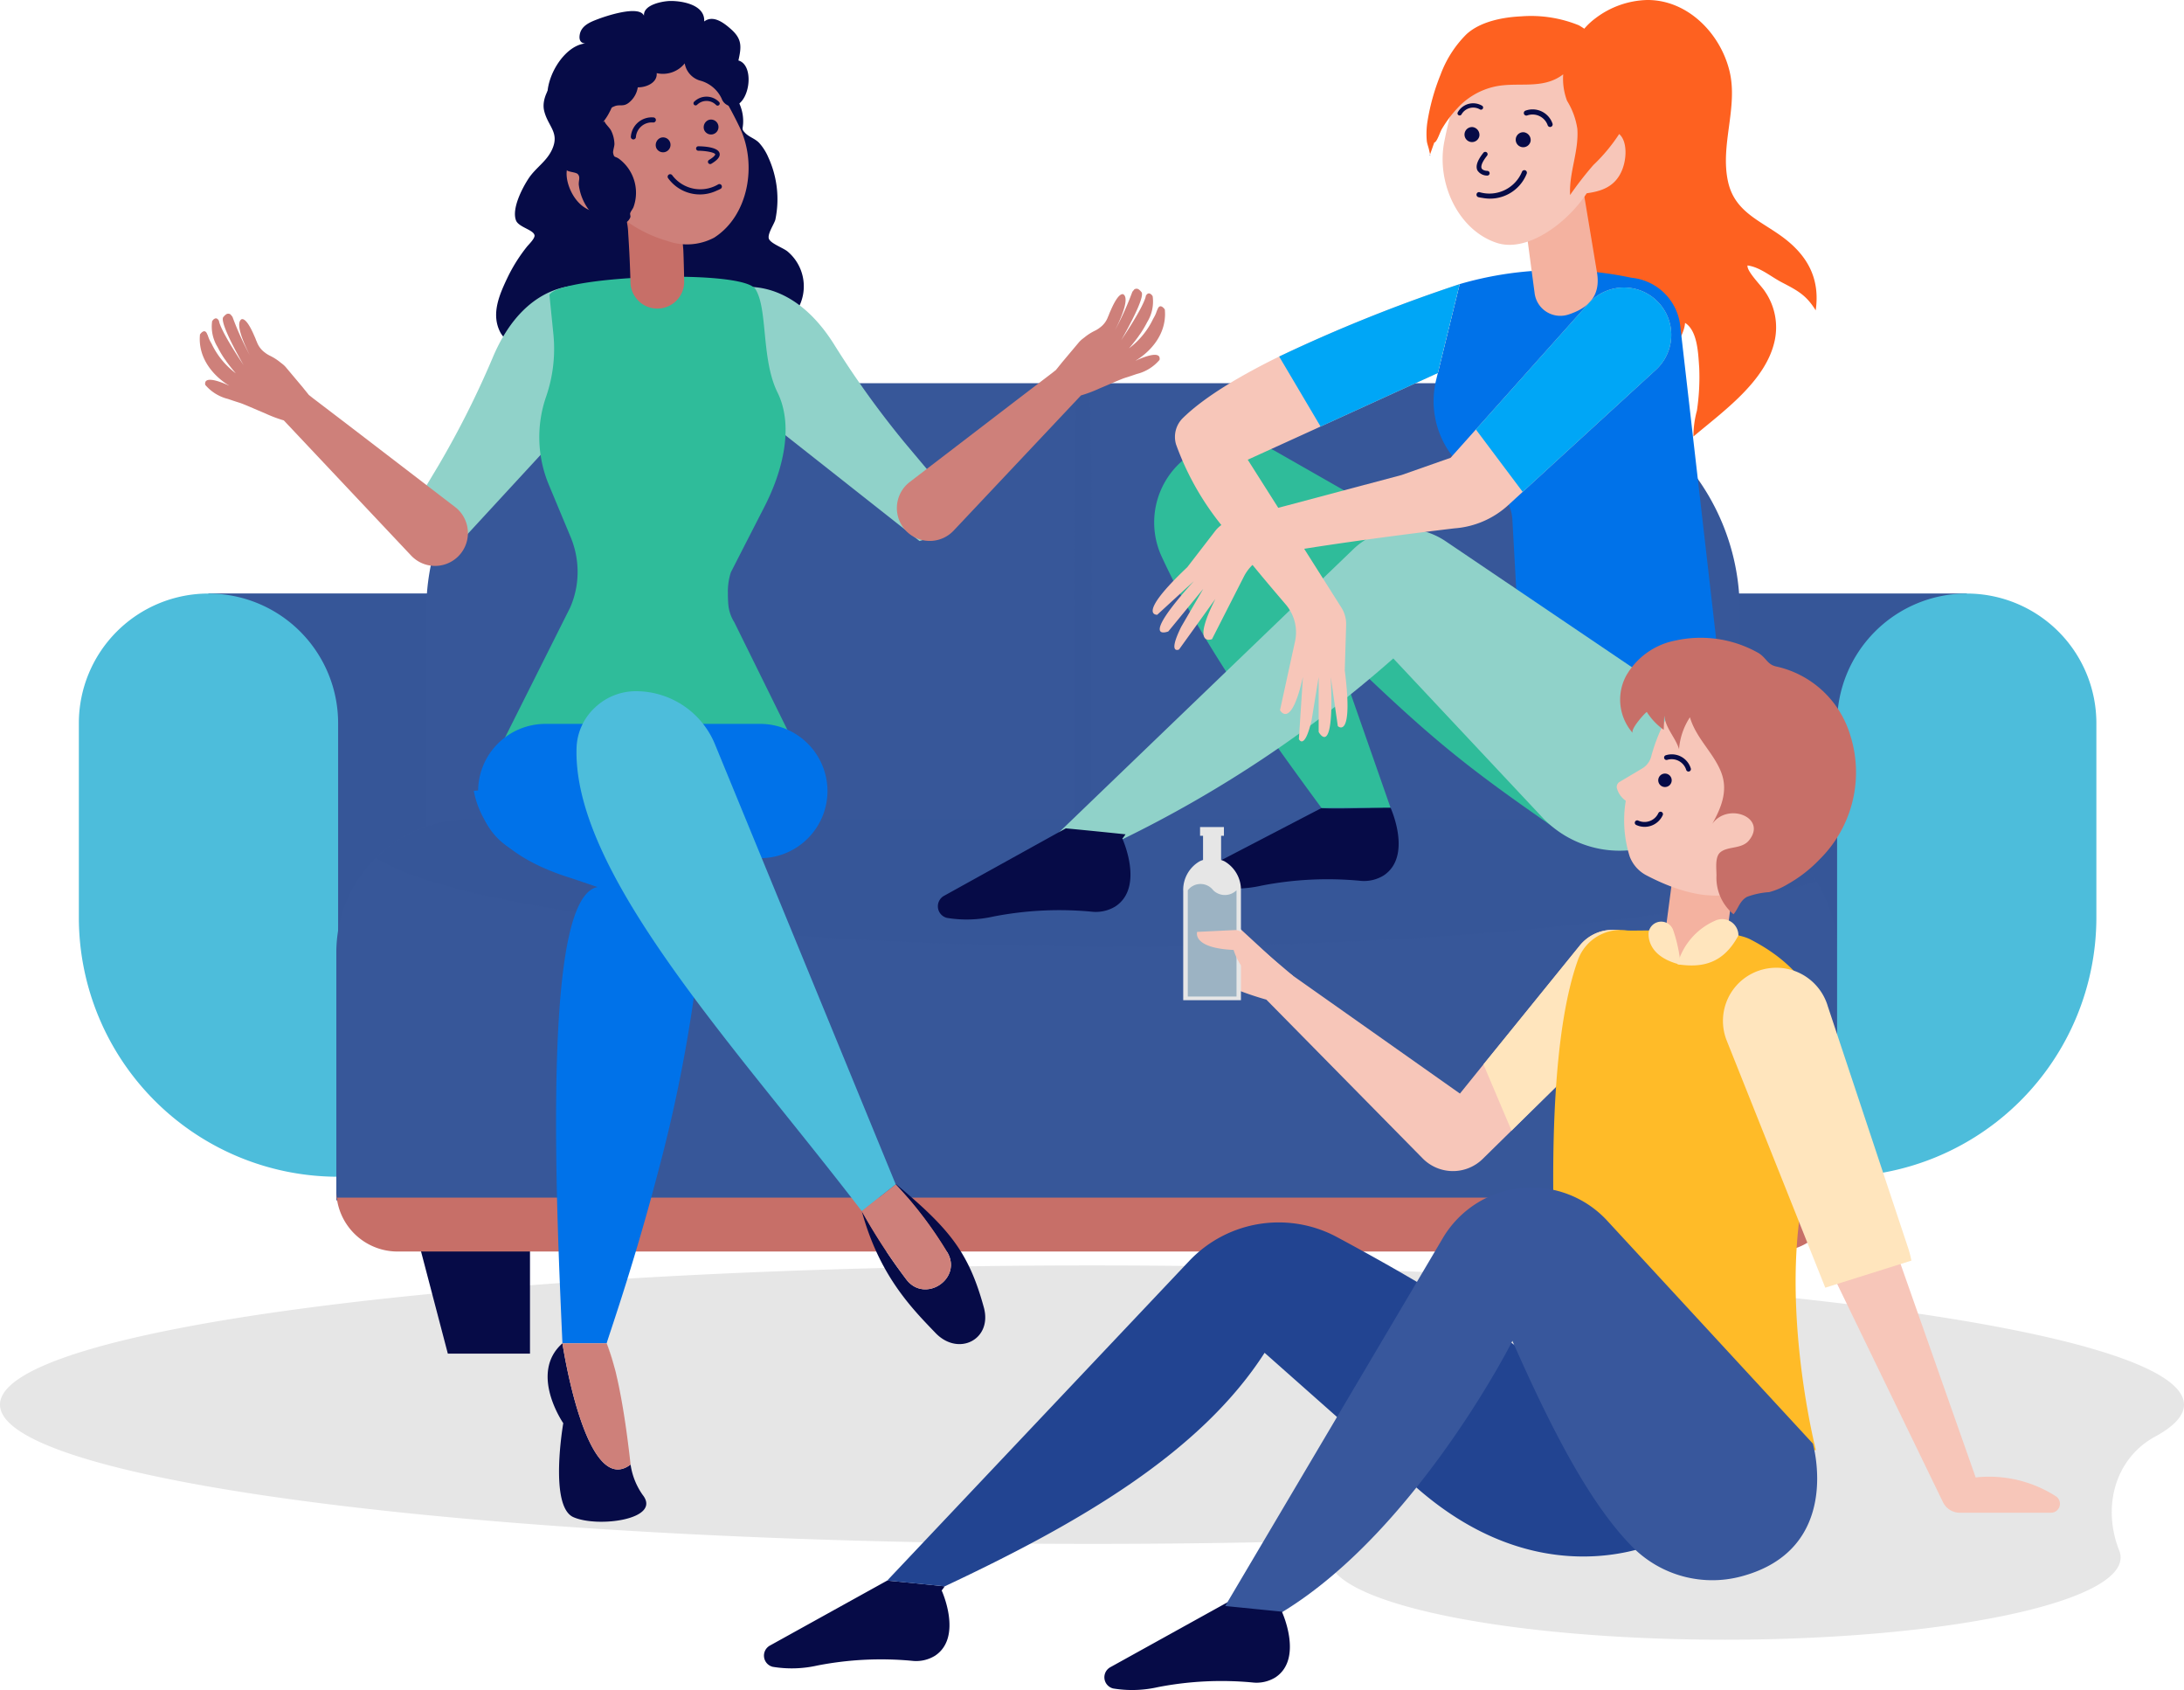 <svg xmlns="http://www.w3.org/2000/svg" viewBox="0 0 238.389 184.429"><path d="M238.389 153.282c0-8.39-53.366-15.192-119.195-15.192S0 144.892 0 153.282s53.365 15.192 119.194 15.192c9.212 0 18.179-.133 26.79-.385a2.668 2.668 0 00-.942 1.866c0 4.957 19.348 8.974 43.214 8.974 23.867 0 43.214-4.017 43.214-8.974a2.012 2.012 0 00-.148-.749c-1.872-4.698-.52-10.028 3.923-12.443 2.056-1.118 3.144-2.283 3.144-3.48z" fill="#e6e6e6" style="mix-blend-mode:multiply"/><path fill="#060b47" d="M57.85 147.713h-8.968l-3.189-12.157H57.85v12.157zm119.976 0h8.969l3.188-12.157h-12.157v12.157z"/><path d="M59.227 128.41a36.47 36.47 0 01-36.47-36.47V64.768h36.47z" fill="#375799"/><path d="M59.227 128.41a36.47 36.47 0 01-36.47-36.47V64.768h36.47z" fill="#375799" opacity=".5" style="mix-blend-mode:multiply"/><path d="M22.757 64.769a14.15 14.15 0 0114.15 14.15v49.49a28.3 28.3 0 01-28.3-28.299V78.919a14.15 14.15 0 0114.15-14.15z" fill="#4dbddb"/><path d="M178.204 64.769h36.47v48.286a15.355 15.355 0 01-15.355 15.354h-21.115V64.77z" fill="#375799"/><path d="M178.204 64.769h36.47v48.286a15.355 15.355 0 01-15.355 15.354h-21.115V64.77z" fill="#375799" opacity=".5" style="mix-blend-mode:multiply"/><path d="M189.895 66.65v31.454H46.53V66.649a24.8 24.8 0 0124.84-24.83h93.694a24.799 24.799 0 0124.831 24.83z" fill="#375799"/><path d="M119.194 66.65v31.454h-1.963V66.649c0-3.814.011-7.415.032-10.64.055-8.389.172-14.19.308-14.19h1.283c.136 0 .253 5.801.308 14.19.02 3.225.032 6.826.032 10.64z" fill="#375799" opacity=".5" style="mix-blend-mode:multiply"/><path d="M200.525 103.946v27.042H36.711v-27.042A14.545 14.545 0 0151.257 89.39H185.97a14.572 14.572 0 0114.555 14.556z" fill="#375799"/><path d="M214.674 64.769a14.15 14.15 0 0114.15 14.15v21.191a28.3 28.3 0 01-28.3 28.3V78.917a14.15 14.15 0 0114.15-14.15z" fill="#4dbddb"/><path d="M193.833 136.57H43.399a6.692 6.692 0 01-6.692-6.691v.812h163.817v-.812a6.692 6.692 0 01-6.691 6.691z" fill="#c76f68"/><path d="M198.284 96.197c-13.542 4.209-42.308 7.11-75.608 7.11-39.732 0-73.002-4.128-81.674-9.687a14.517 14.517 0 0110.255-4.23H185.97a14.515 14.515 0 0112.314 6.807z" fill="#375799" opacity=".5" style="mix-blend-mode:multiply"/><path d="M62.654 7.519c-1.659.227-3.696 2.705-3.262 4.555.406 1.73 1.721 2.36.87 4.236-.603 1.325-1.784 1.98-2.567 3.167-.686 1.04-1.86 3.294-1.373 4.574.282.742 1.893 1.014 2.022 1.613.075.35-.668 1.046-.858 1.293a17.862 17.862 0 00-2.017 3.182c-.915 1.915-1.954 4.139-.816 6.205a4.11 4.11 0 003.844 1.908c1.07.008 2.136-.815 3.083-.775a3.736 3.736 0 002.138 2.822c2.09 1.1 4.789.891 7.064.659a9.465 9.465 0 005.92-2.463c.557-.555 1.722-1.903 1.031-2.714 2.59 1.21 8.281.216 9.593-2.558a4.966 4.966 0 00-1.313-5.741c-.43-.401-1.85-.878-2.078-1.405-.216-.498.544-1.585.694-2.093a10.959 10.959 0 00-.775-6.835 5.689 5.689 0 00-.974-1.539c-.434-.473-1.114-.657-1.524-1.08-.437-.45-.278-.426-.243-1.06.142-2.562-1.873-4.55-3.934-5.82a9.542 9.542 0 00-7.404-.757 2.916 2.916 0 00.049-.289c-2.012-.295-5.4 2.07-6.09 3.923" fill="#060b47"/><path d="M63.826 31.191s-6.228-1.012-9.962 7.636a100.688 100.688 0 01-5.98 11.928l-2.954 4.927A3.9 3.9 0 0048 61.577l15.5-16.814zm16.12.333s5.99-1.982 11.041 5.97a100.715 100.715 0 007.785 10.836l3.695 4.4a3.9 3.9 0 01-2.102 6.305l-17.958-14.16z" fill="#90d2c9"/><path d="M80.154 67.906a4.366 4.366 0 01-.66-1.978 14.036 14.036 0 01-.042-1.191 6.83 6.83 0 01.322-2.282l1.673-3.271 2.028-3.955c1.944-3.812 3.22-8.697 1.386-12.415-1.791-3.634-1.034-9.086-2.403-11.266-1.461-2.23-21.226-1.475-22.486.625l.44 4.378a15.985 15.985 0 01-.812 6.761 13.49 13.49 0 00.28 9.525l2.112 5.062.321.77a9.97 9.97 0 01.718 3.169 9.724 9.724 0 01-.794 4.454l-8.781 17.515c12.398 8.638 23.572 6.364 32.724-3.685z" fill="#2fbc9a"/><path d="M74.68 30.665a2.925 2.925 0 01-2.913 3.007 2.895 2.895 0 01-2.427-1.267 2.815 2.815 0 01-.521-1.574 131.992 131.992 0 00-.25-5.388 7.027 7.027 0 00-.236-1.61l3.754.52 2.273.308.213 2.452c.024.189.06 1.48.095 2.865 0 .225 0 .462.012.687z" fill="#c76f68"/><path d="M80.718 13.85c1.983 4.105.97 9.713-2.776 12.088a6.314 6.314 0 01-5.08.362 14.702 14.702 0 01-5.69-3.127c-1.496.166-3.19.165-4.413-1.56-.968-1.361-1.377-3.529-.165-4.15a2.272 2.272 0 011.358-.153c-.824-4.673.377-10.766 3.395-12.332a7.763 7.763 0 012.869-.917c3.194-.324 6.67 1.856 10.502 9.789z" fill="#ce807a"/><path d="M77.586 17.895a.245.245 0 00.056-.024c.448-.27 1.027-.682.898-1.158-.18-.66-1.68-.744-2.315-.75a.243.243 0 10-.005.486c.899.009 1.798.199 1.85.392 0 .002.017.194-.677.612a.243.243 0 00.193.442zm.659 2.902a3.907 3.907 0 00.412-.192.278.278 0 00.105-.376.27.27 0 00-.378-.105 3.83 3.83 0 01-5.001-.991.277.277 0 10-.444.33 4.277 4.277 0 005.306 1.334zm-6.609-4.65a.814.814 0 10.472-1.11.854.854 0 00-.472 1.11zm5.235-1.946a.814.814 0 10.472-1.108.854.854 0 00-.472 1.108zm-7.658 1.002a.277.277 0 00.196-.226 1.737 1.737 0 011.881-1.611.276.276 0 10.05-.55 2.28 2.28 0 00-2.48 2.082.276.276 0 00.236.313.267.267 0 00.117-.008zm6.619-3.721a.232.232 0 00.248-.036 1.459 1.459 0 012.08.01.232.232 0 10.334-.323 1.914 1.914 0 00-2.719-.038.232.232 0 00-.022.328.224.224 0 00.079.06z" fill="#060b47"/><path d="M82.996 93.647h-23.48a7.349 7.349 0 01-7.328-7.327 7.349 7.349 0 017.327-7.327h23.48a7.349 7.349 0 017.328 7.327 7.349 7.349 0 01-7.327 7.327z" fill="#0072e9"/><path d="M61.391 146.585s2.53 16.963 7.438 13.229a7.653 7.653 0 001.326 3.322c2.103 2.667-4.878 3.597-7.56 2.423-2.698-1.173-1.113-10.257-1.113-10.257s-3.78-5.456-.09-8.717z" fill="#060b47"/><path d="M75.733 108.849a162.057 162.057 0 01-3.963 19.264c-2.682 10.257-5.548 18.289-5.548 18.472h-4.83c-.306-6.722-.595-13.747-.672-20.301-.182-15.667.671-28.775 4.512-29.49-.29-.077-2.866-.976-3.155-1.052-5.67-1.814-9.465-4.756-10.364-9.45a63.5 63.5 0 0111.766.244c5.898.747 11.933 2.728 12.635 7.636a55.552 55.552 0 01-.381 14.677z" fill="#0072e9"/><path d="M97.77 129.24l-3.703 2.927c-3.917-5.106-8.184-10.333-12.284-15.485C71.68 103.941 62.671 91.52 62.93 81.674a6.282 6.282 0 011.966-4.42 6.481 6.481 0 014.496-1.828 9.328 9.328 0 018.642 5.776l12.04 29.293z" fill="#4dbddb"/><path d="M102.114 145.457c-2.59-2.698-6.127-6.249-8.047-13.29a63.928 63.928 0 004.908 7.514c2.027 2.53 6.035-.122 4.465-2.957a43.321 43.321 0 00-5.67-7.483l.031-.03c5.776 4.846 7.91 7.345 9.587 13.457.96 3.505-2.774 5.395-5.274 2.789z" fill="#060b47"/><path d="M68.829 159.814c-4.908 3.734-7.438-13.23-7.438-13.23h4.831a27.075 27.075 0 01.839 2.607c.091.305.167.61.228.899.122.518.244 1.067.35 1.63.488 2.455.87 5.213 1.19 8.094z" fill="#ce807a"/><path d="M66.237 146.585a23.902 23.902 0 01.824 2.606 27.075 27.075 0 00-.839-2.606z" fill="#f5b793"/><path d="M98.975 139.68a63.928 63.928 0 01-4.908-7.513l3.704-2.926a43.321 43.321 0 015.67 7.483c1.569 2.835-2.44 5.487-4.466 2.957zm27.593-100.658a.395.395 0 01.012.128v.013a.353.353 0 01-.012.102c-.013.013-.013.038-.039.05a4.746 4.746 0 01-2.454 1.496c-.409.14-.818.282-1.24.41-.46.14-1.674.69-2.811 1.162a14.502 14.502 0 01-2.033.767l-13.899 14.752a3.586 3.586 0 01-6.193-2.336 3.586 3.586 0 011.402-2.969l11.93-9.14 3.603-2.748.435-.345.013-.013a.418.418 0 01.076-.102c.064-.077.154-.192.256-.32.038-.05.077-.09.115-.14l.205-.256 1.879-2.236.153-.154c.153-.14.32-.256.46-.37a5.75 5.75 0 011.074-.678 3.202 3.202 0 00.524-.32c.012-.025.038-.025.064-.05a2.504 2.504 0 00.856-1.164c.038-.076.064-.14.09-.204.063-.18.14-.345.204-.486.958-2.224 1.419-1.725 1.419-1.725.651.536-.422 2.85-.959 3.898a32.1 32.1 0 001.892-4.18 1.08 1.08 0 01.179-.217v-.025a.413.413 0 01.575 0 1.002 1.002 0 01.217.217c.447.32-.83 2.837-1.636 4.307-.256.473-.46.83-.55.984.243-.37.473-.715.678-1.035 2.02-3.131 2.02-3.822 2.02-3.822.165-.268.319-.293.447-.23.05.013.076.052.115.064a.81.81 0 01.153.18c.026.012.026.025.026.025a4.253 4.253 0 01-.588 2.824 11.476 11.476 0 01-.806 1.355.775.775 0 00-.127.18c-.524.728-.972 1.239-1.061 1.341a8.692 8.692 0 002.607-3.157c.013-.038.038-.064.051-.102a.522.522 0 00.064-.115 2.933 2.933 0 00.294-.652.157.157 0 01.026-.038.326.326 0 01.064-.166c.255-.729.715-.141.792-.026a.013.013 0 00.013.013 6.5 6.5 0 01.025.486c0 3.208-2.94 4.946-3.22 5.1a1.067 1.067 0 00.242-.103c1.93-.83 2.327-.511 2.378-.23zM22.403 41.747a.393.393 0 00-.013.128v.013a.353.353 0 00.013.102c.013.013.013.038.038.051a4.746 4.746 0 002.454 1.496c.41.14.818.28 1.24.409.46.14 1.674.69 2.812 1.163a14.488 14.488 0 002.032.767l13.9 14.752a3.586 3.586 0 006.193-2.337 3.585 3.585 0 00-1.403-2.969l-11.928-9.14-3.605-2.748-.434-.345-.013-.013a.416.416 0 00-.077-.102c-.064-.077-.153-.192-.255-.32-.039-.05-.077-.089-.116-.14l-.204-.256-1.879-2.236-.153-.154c-.154-.14-.32-.255-.46-.37a5.755 5.755 0 00-1.074-.678 3.197 3.197 0 01-.524-.32c-.013-.025-.038-.025-.064-.05a2.504 2.504 0 01-.856-1.164c-.039-.076-.064-.14-.09-.204-.064-.179-.14-.345-.204-.486-.959-2.224-1.419-1.725-1.419-1.725-.652.537.422 2.85.959 3.898a32.104 32.104 0 01-1.892-4.18 1.08 1.08 0 00-.179-.217v-.025a.414.414 0 00-.575 0 1.003 1.003 0 00-.217.217c-.448.32.83 2.838 1.636 4.307.255.473.46.831.55.985-.244-.371-.474-.716-.678-1.036-2.02-3.131-2.02-3.821-2.02-3.821-.166-.269-.32-.294-.447-.23-.051.012-.077.05-.115.063a.815.815 0 00-.153.18c-.026.012-.026.025-.026.025a4.254 4.254 0 00.588 2.825 11.49 11.49 0 00.805 1.354.778.778 0 01.128.18c.524.728.971 1.24 1.06 1.341a8.692 8.692 0 01-2.607-3.157c-.012-.038-.038-.063-.05-.102a.518.518 0 01-.065-.115 2.934 2.934 0 01-.294-.652.158.158 0 00-.025-.038.325.325 0 00-.064-.166c-.256-.729-.716-.14-.792-.026a.013.013 0 01-.013.013 6.509 6.509 0 00-.026.486c0 3.208 2.94 4.946 3.221 5.1a1.068 1.068 0 01-.243-.103c-1.93-.83-2.326-.511-2.377-.23z" fill="#ce807a"/><path d="M80.6 6.6c.333-1.484.417-2.323-.797-3.405-.786-.7-1.949-1.597-2.939-.853C76.974.535 74.511.098 73.19.106c-.78.004-3.007.38-2.896 1.609-.547-1.23-4.393.129-4.995.358-.791.302-1.832.679-2.016 1.688-.133.73.198 1.057.89.974-3.454-.1-6.76 7.619-2.203 8.419-.302.815-.945 1.288-1.027 2.31-.092 1.158-.017 2.553.994 3.16.26.155.944.177 1.128.373.303.321.087.662.11 1.159a5.712 5.712 0 001.98 3.674 2.995 2.995 0 002.92.578 1.164 1.164 0 00.723-.693c.056-.123-.053-.332-.008-.463.086-.246.29-.45.374-.7a4.62 4.62 0 00-1.627-5.244c-.428-.284-.501-.065-.61-.608-.046-.235.148-.725.139-1.007a3.476 3.476 0 00-.358-1.433c-.186-.362-.7-.785-.722-1.039l-.191.137a6.057 6.057 0 00.78-1.209c.243-.439.084-.378.489-.549.604-.254.985.115 1.632-.441a2.667 2.667 0 00.92-1.632c.822.031 2.155-.448 2.063-1.547a3.046 3.046 0 003.06-1.065 2.374 2.374 0 001.534 1.835c.042.015.094.03.155.046a3.627 3.627 0 012.346 1.973 1.257 1.257 0 001.12.834c1.936-.047 2.561-4.486.706-5.003z" fill="#060b47"/><path d="M194.407 25.743c-2.425-1.742-5.07-2.693-5.785-5.909-.892-4.015 1.126-8.14.154-12.099-1.016-4.135-4.6-7.761-8.978-7.735a9.713 9.713 0 00-5.666 2.006 7.368 7.368 0 00-2.874 4.739l.785.078c-.921 2.521-2.035 4.921-2.369 7.62a31.365 31.365 0 001.033 10.988c.968 4.145 3.09 6.528 6.182 9.263a6.271 6.271 0 012.122 4.919 10.601 10.601 0 01-.4 2.949c.794-.878 1.803-1.655 2.469-2.47 1.011-1.236 2.723-3.182 2.848-4.858 1.388.858 1.438 3.44 1.545 4.884a24.496 24.496 0 01-.252 4.702 10.548 10.548 0 00-.378 2.813c3.25-2.754 7.97-6.066 8.883-10.529a6.903 6.903 0 00-1.09-5.319c-.38-.606-1.99-2.178-1.89-2.818 1.385.189 2.53 1.213 3.747 1.846 1.727.898 2.665 1.39 3.695 3.054.502-3.502-.915-6.065-3.78-8.124z" fill="#fe6120"/><path d="M132.638 96.79a13.222 13.222 0 005.07-.15 37.702 37.702 0 0110.675-.534 4.076 4.076 0 002.665-.585c3.148-2.112.734-7.38.734-7.38.125-.155-5.438.233-7.533.033l-11.934 6.208a1.304 1.304 0 00.323 2.408z" fill="#060b47"/><path d="M151.782 88.14l-6.229-17.813c10.927 10.574 14.295 13.229 25.43 20.922l-5.795-27.19-25.9-14.782a8.9 8.9 0 00-12.479 11.481c4.118 8.92 10.617 18.147 17.44 27.416z" fill="#2fbc9a"/><path d="M159.322 31.003a38.412 38.412 0 0118.75-.694 5.931 5.931 0 015.329 5.228l4.701 40.993-21.982-1.088-1.04-18.727a4.607 4.607 0 00-2.741-3.96 9.817 9.817 0 01-5.575-11.32z" fill="#0072e9"/><path d="M188.102 76.53s2.32 10.942-6.395 15.208a11.608 11.608 0 01-13.48-2.674l-16.145-17.213a132.052 132.052 0 01-29.708 19.805l-7.416-.217 32.756-31.505a8.051 8.051 0 0110.09-.867l25.184 17.028z" fill="#90d2c9"/><path d="M103.365 100.163a13.222 13.222 0 005.07-.15 37.697 37.697 0 0110.675-.533 4.076 4.076 0 002.664-.585c3.149-2.113.735-7.38.735-7.38a8.3 8.3 0 00.346-.471 596.624 596.624 0 00-6.519-.652l-13.294 7.364a1.304 1.304 0 00.323 2.407z" fill="#060b47"/><path d="M144.145 46.545l-7.95 3.62 3.33 5.25 2.83 4.47 4.07 6.43a3.34 3.34 0 01.51 1.87l-.15 4.96c.98 7.73-.76 6.09-.76 6.09l-.77-5.36c.44 9.23-1.32 6-1.32 6v-6l-.77 4.71c-.78 3.37-1.39 2.07-1.39 2.07l.44-6.78c-1.31 5.85-2.5 3.62-2.5 3.62l1.64-7.5a4.664 4.664 0 00-1.02-4.04c-1.24-1.45-2.46-2.89-3.62-4.31-1.21-1.48-2.37-2.94-3.4-4.35a30.486 30.486 0 01-4.95-8.81 2.88 2.88 0 01.74-2.86c2.35-2.31 6.27-4.63 10.52-6.72a170.065 170.065 0 0119.7-7.9l-2.38 9.7z" fill="#f7c6b9"/><path d="M180.745 40.355l-14.54 13.32-1.58 1.45a9.742 9.742 0 01-5.87 2.53c-2.52.3-9.97 1.21-16.4 2.23-1.12.18-2.2.36-3.22.54a4.662 4.662 0 00-2.42 1.22 4.792 4.792 0 00-.93 1.25l-3.49 6.85s-2.34.96.37-4.39l-3.97 5.52s-1.29.62.24-2.48l2.4-4.13-3.81 4.64s-3.41 1.37 2.78-5.48l-3.99 3.66s-2.38.16 3.28-5.19l3.03-3.93a3.127 3.127 0 01.69-.67 3.27 3.27 0 01.89-.46l5.32-1.42 13.46-3.58 5.35-1.88 2.76-3.09 12.31-13.77a5.17 5.17 0 018.32.85 5.174 5.174 0 01-.98 6.41z" fill="#f7c6b9"/><path d="M172.714 20.106l1.602 9.633c.424 2.526-.904 3.876-3.165 4.6A2.83 2.83 0 01167.508 32l-1.251-9.424z" fill="#f4b2a0"/><path d="M177.096 18.45c.595-1.575.447-3.78-.89-4.083a2.315 2.315 0 00-1.366.201c-.377-4.763-3.095-10.385-6.437-11.142-4.373-.992-8.506.662-10.755 12.03-.89 4.498 1.528 9.7 5.768 11.059 3.186 1.021 7.478-1.967 9.78-5.424 1.5-.213 3.145-.645 3.9-2.641z" fill="#f7c6b9"/><path d="M162.34 19.159a.256.256 0 00.002-.512c-.005 0-.493-.013-.618-.276-.057-.122-.114-.499.596-1.384a.256.256 0 00-.4-.32c-.665.83-.88 1.46-.657 1.925a1.262 1.262 0 001.076.567zm-.52 2.437a3.979 3.979 0 01-.45-.081.279.279 0 01-.198-.34.27.27 0 01.341-.198 3.853 3.853 0 004.616-2.236.278.278 0 11.516.208 4.303 4.303 0 01-4.826 2.647zm5.25-6.206a.819.819 0 11-.742-.959.859.859 0 01.742.96zm-5.59-.562a.819.819 0 11-.74-.96.86.86 0 01.74.96zm7.708-.971a.279.279 0 01-.248-.17 1.748 1.748 0 00-2.24-1.09.278.278 0 11-.188-.524 2.293 2.293 0 012.942 1.397.278.278 0 01-.15.365.274.274 0 01-.116.022zm-7.388-1.939a.234.234 0 01-.25.028 1.467 1.467 0 00-2.022.537.233.233 0 11-.407-.229 1.925 1.925 0 012.636-.728.233.233 0 01.105.313.224.224 0 01-.061.079zm-5.706 4.937l-.026.073c.051.114.048.047.026-.073z" fill="#060b47"/><path d="M175.74 6a10.174 10.174 0 00-3.4-3.238 13.873 13.873 0 00-6.328-.976c-1.992.093-4.464.57-5.963 1.969a12.15 12.15 0 00-2.807 4.388 23.53 23.53 0 00-1.41 4.99 8.665 8.665 0 00-.092 2.257c.04.32.18.656.247.974.02.094.079.338.107.491l.46-1.303c.285-.03.594-1.054.805-1.435a12.76 12.76 0 011.707-2.295 7.818 7.818 0 014.043-2.362c2.538-.578 5.27.385 7.518-1.35a6.796 6.796 0 00.422 2.892 8.074 8.074 0 011.122 3.056c.177 2.453-.92 4.79-.79 7.22a37.756 37.756 0 012.533-3.263 18.855 18.855 0 002.874-3.469c1.822-2.972.983-6.034-1.049-8.547z" fill="#fe6120"/><path d="M180.745 40.355l-14.54 13.32-5.11-6.81 12.31-13.77a5.17 5.17 0 018.32.85 5.174 5.174 0 01-.98 6.41zm-41.12-1.45a170.065 170.065 0 0119.7-7.9l-2.38 9.7-12.8 5.84z" fill="#00a6f6"/><path d="M130.99 105.492c1.25 1.833 6.125 3.282 7.234 3.59l17.07 17.333a4.638 4.638 0 006.542.055l3.15-3.096 14.26-14.018a4.604 4.604 0 10-6.806-6.18l-10.516 12.975-2.569 3.183-18.683-13.184-.044.044-7.103-6.542z" fill="#f7c6b9"/><path d="M161.924 116.15l3.063 7.224 14.26-14.018a4.604 4.604 0 10-6.807-6.18z" fill="#ffe5bd"/><path d="M130.95 93.986a3.21 3.21 0 01.365-.144v-2.64h-.326v-.95h2.605v.95h-.308v2.64a3.194 3.194 0 01.365.144 3.598 3.598 0 011.8 3.219v11.942h-6.3V97.205a3.598 3.598 0 011.8-3.22z" fill="#e6e6e6"/><path d="M129.65 97.15a1.75 1.75 0 012.78 0 1.817 1.817 0 002.538 0v11.595h-5.318z" fill="#9cb3c3"/><path d="M141.135 106.48l-5.59-4.728a1.105 1.105 0 00-.767-.26l-4.105.198s-.599 1.76 3.977 1.971a6.585 6.585 0 005.033 4.483z" fill="#f7c6b9"/><path d="M199.055 115.671l-2.296 15.107c-2.337 12.652 1.45 27.468 1.45 27.468l-26.913.264s-4.538-38.637.965-53.83a4.95 4.95 0 015.307-3.15c.952.112 10.764-.413 13.469.972 3.388 1.735 6.365 4.318 7.651 8.17a10.707 10.707 0 01.367 4.999z" fill="#ffbb28"/><path d="M182.876 104.66l4.233-.728a1.68 1.68 0 001.312-1.41c.266-1.63 1.447-11.685 1.7-13.458a1.189 1.189 0 00-1.168-1.443l-4.284.22a1.37 1.37 0 00-1.219 1.183l-1.868 14.174a1.183 1.183 0 001.294 1.463z" fill="#f4b2a0"/><path d="M84.347 181.888a12.731 12.731 0 004.884-.145 36.308 36.308 0 0110.281-.514 3.926 3.926 0 002.566-.563c3.033-2.035.708-7.109.708-7.109.12-.149.227-.3.333-.453a586.46 586.46 0 00-6.278-.628l-12.805 7.093a1.256 1.256 0 00.311 2.319z" fill="#060b47"/><path d="M181.05 164.312a3.589 3.589 0 01-2.384 4.785c-4.951 1.308-14.702 2.015-25.015-7.64l-15.617-13.835c-7.005 10.909-20.218 18.582-34.915 25.482l-6.278-.628 32.967-34.88A13.448 13.448 0 01145.946 135c16.795 9.019 30.89 18.436 35.105 29.312z" fill="#224491"/><path d="M121.504 184.25a12.734 12.734 0 004.884-.145 36.305 36.305 0 0110.281-.513 3.926 3.926 0 002.566-.564c3.033-2.034.708-7.108.708-7.108.12-.15.226-.302.333-.454-2.085-.222-4.26-.435-6.278-.627l-12.805 7.092a1.256 1.256 0 00.311 2.319z" fill="#060b47"/><path d="M197.875 157.526s3.374 11.574-7.881 14.515a12.266 12.266 0 01-11.724-3.151c-4.794-4.791-9.06-13.23-13.195-22.58.626-1.123-10.096 20.455-25.063 29.57l-6.278-.628 23.754-40.15a11.243 11.243 0 0117.938-1.9z" fill="#38579c"/><path d="M195.63 130l16.451 33.924a2.042 2.042 0 001.838 1.15h9.948a.977.977 0 00.554-1.784 13.46 13.46 0 00-8.771-2.066l-12.062-34.273z" fill="#f7c6b9"/><path d="M199.234 140.516l9.4-2.954a10.862 10.862 0 00-.36-1.39l-8.752-26.325a5.864 5.864 0 00-8.34-3.583 5.8 5.8 0 00-2.706 7.288z" fill="#ffe5bd"/><path d="M181.663 78.822a19.323 19.323 0 00-1.408 3.638 2.159 2.159 0 01-.98 1.383l-2.487 1.476a.64.64 0 00-.28.767 2.47 2.47 0 00.949 1.295 13.075 13.075 0 00.426 6.076 3.858 3.858 0 001.861 2.08c9.13 4.754 14.75 1.628 18.111-7.861a8.69 8.69 0 00-.239-6.379c-1.39-3.184-4.544-8.297-10.156-7.137a8.427 8.427 0 00-5.797 4.662z" fill="#f7c6b9"/><path d="M184.23 84.183a.26.26 0 01-.172-.159 1.662 1.662 0 00-2.08-1.104.263.263 0 01-.16-.501 2.167 2.167 0 012.732 1.419.263.263 0 01-.153.339.26.26 0 01-.167.006zm-5.662 5.377a.26.26 0 01.232-.022 1.662 1.662 0 002.213-.807.263.263 0 01.48.216 2.167 2.167 0 01-2.883 1.082.263.263 0 01-.042-.47zm2.492-4.697a.734.734 0 10.962-.391.734.734 0 00-.961.39z" fill="#060b47"/><path d="M189.754 102.075a1.78 1.78 0 00-2.54-1.608 7.29 7.29 0 00-4.113 4.76c2.558.383 4.946.045 6.653-3.152z" fill="#ffe5bd"/><path d="M183.435 105.27a15.686 15.686 0 00-.833-3.856 1.39 1.39 0 00-2.48-.15l-.014.025a1.276 1.276 0 00-.164.595c-.014.773.306 2.61 3.491 3.386z" fill="#ffe5bd"/><path d="M201.92 80.105a10.865 10.865 0 00-7.967-7.36c-1.043-.201-1.095-.893-1.976-1.467a12.806 12.806 0 00-9.149-1.372 7.915 7.915 0 00-5.322 3.82 5.51 5.51 0 00.728 6.279c-.351-.355 1.244-2.139 1.517-2.318a6.942 6.942 0 001.848 1.952l.06-1.552c.025.145.04.302.075.436.301 1.18 1.196 2.104 1.538 3.226a7.363 7.363 0 011.187-3.477c.684 2.303 2.54 3.831 3.388 5.941.826 2.059.023 3.932-.947 5.686 1.706-2.393 6.013-.691 4.016 1.795-.793.987-2.307.62-3.134 1.306-.608.504-.425 1.746-.425 2.559a5.172 5.172 0 001.862 4.208c.536-.627.652-1.446 1.48-1.904a8.592 8.592 0 012.412-.511 7.603 7.603 0 001.967-.837 14.898 14.898 0 003.54-2.742 13.344 13.344 0 003.302-13.668z" fill="#c76f68"/></svg>